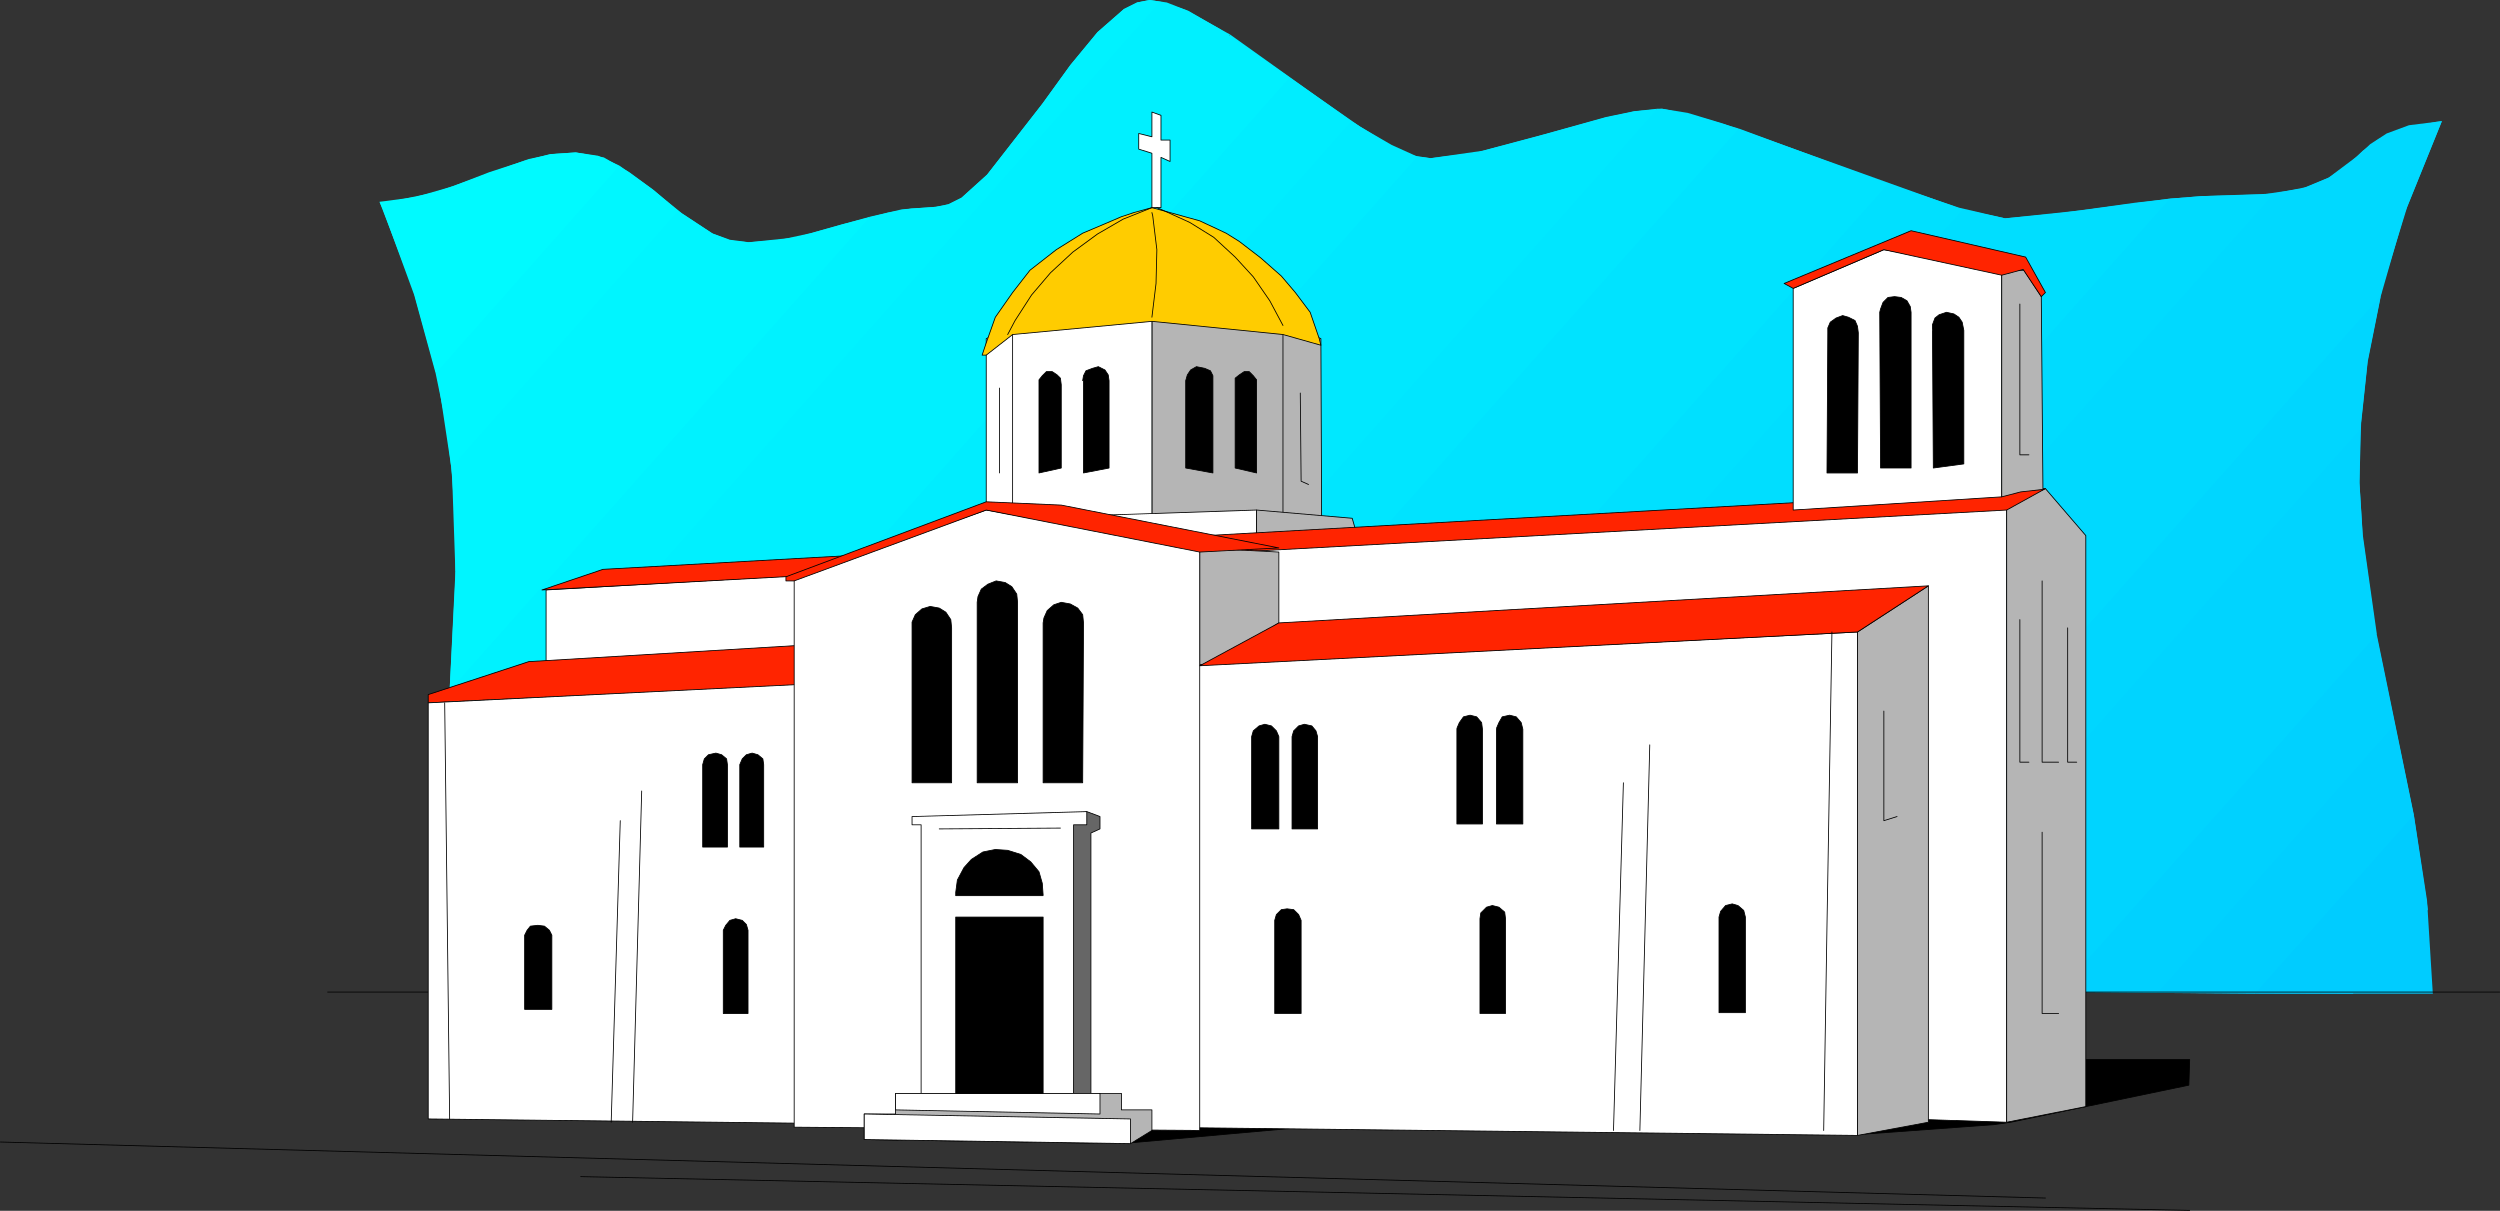 <?xml version="1.0" encoding="UTF-8" standalone="no"?>
<svg
   version="1.0"
   width="129.681mm"
   height="62.808mm"
   id="svg148"
   sodipodi:docname="Church 16.wmf"
   xmlns:inkscape="http://www.inkscape.org/namespaces/inkscape"
   xmlns:sodipodi="http://sodipodi.sourceforge.net/DTD/sodipodi-0.dtd"
   xmlns="http://www.w3.org/2000/svg"
   xmlns:svg="http://www.w3.org/2000/svg">
  <rect width="100%" height="100%" fill="#333333" stroke="none"/>
  <sodipodi:namedview
     id="namedview148"
     pagecolor="#ffffff"
     bordercolor="#000000"
     borderopacity="0.25"
     inkscape:showpageshadow="2"
     inkscape:pageopacity="0.0"
     inkscape:pagecheckerboard="0"
     inkscape:deskcolor="#d1d1d1"
     inkscape:document-units="mm" />
  <defs
     id="defs1">
    <pattern
       id="WMFhbasepattern"
       patternUnits="userSpaceOnUse"
       width="6"
       height="6"
       x="0"
       y="0" />
  </defs>
  <path
     style="fill:#00ccff;fill-opacity:1;fill-rule:evenodd;stroke:none"
     d="m 473.245,159.764 2.586,16.8 1.131,18.254 H 442.056 Z"
     id="path1" />
  <path
     style="fill:#00ccff;fill-opacity:1;fill-rule:evenodd;stroke:none"
     d="m 475.992,178.341 -2.747,-18.416 -3.717,-17.931 -46.541,52.662 38.299,0.162 z"
     id="path2" />
  <path
     style="fill:#00cfff;fill-opacity:1;fill-rule:evenodd;stroke:none"
     d="m 473.245,159.764 -7.272,-35.377 -62.378,70.109 38.461,0.323 z"
     id="path3" />
  <path
     style="fill:#00d1ff;fill-opacity:1;fill-rule:evenodd;stroke:none"
     d="m 469.528,141.995 -3.717,-17.931 -2.586,-18.577 -78.861,88.686 38.622,0.485 z"
     id="path4" />
  <path
     style="fill:#00d4ff;fill-opacity:1;fill-rule:evenodd;stroke:none"
     d="m 465.973,124.225 -2.747,-19.385 -0.646,-10.016 0.162,-10.662 -97.445,109.686 38.299,0.646 62.378,-70.109 v 0 z"
     id="path5" />
  <path
     style="fill:#00d4ff;fill-opacity:1;fill-rule:evenodd;stroke:none"
     d="m 463.226,105.486 -0.646,-10.985 0.323,-11.469 1.293,-12.116 2.586,-12.923 -120.553,135.533 38.138,0.646 78.861,-88.686 z"
     id="path6" />
  <path
     style="fill:#00d6ff;fill-opacity:1;fill-rule:evenodd;stroke:none"
     d="m 477.608,23.908 1.131,-0.162 -6.787,16.8 -4.848,15.669 -2.909,14.377 -1.454,13.569 L 365.296,193.849 327.32,193.203 477.608,23.908 Z"
     id="path7" />
  <path
     style="fill:#00d9ff;fill-opacity:1;fill-rule:evenodd;stroke:none"
     d="m 445.611,37.962 6.626,-1.292 4.202,-1.777 5.818,-4.362 2.424,-2.262 3.232,-2.1 4.363,-1.615 6.464,-0.808 -7.272,17.931 -4.686,16.316 L 346.228,193.526 308.413,192.557 445.773,37.962 v 0 z"
     id="path8" />
  <path
     style="fill:#00d9ff;fill-opacity:1;fill-rule:evenodd;stroke:none"
     d="m 425.412,38.931 6.302,-0.485 11.797,-0.323 7.757,-1.131 5.494,-2.262 3.555,-2.423 2.909,-2.746 3.07,-2.262 4.525,-2.1 6.787,-1.292 L 327.32,193.203 289.506,192.234 425.412,38.931 Z"
     id="path9" />
  <path
     style="fill:#00dbff;fill-opacity:1;fill-rule:evenodd;stroke:none"
     d="m 403.434,41.839 15.19,-2.1 7.11,-0.808 5.979,-0.485 14.059,-0.485 -137.36,154.595 -37.814,-0.808 z"
     id="path10" />
  <path
     style="fill:#00deff;fill-opacity:1;fill-rule:evenodd;stroke:none"
     d="m 384.688,41.031 8.403,1.777 15.352,-1.615 16.968,-2.262 L 289.506,192.234 251.692,191.103 384.85,41.031 v 0 z"
     id="path11" />
  <path
     style="fill:#00deff;fill-opacity:1;fill-rule:evenodd;stroke:none"
     d="m 370.144,36.024 13.898,4.685 9.05,2.1 10.342,-0.969 L 270.599,191.749 232.785,190.78 370.144,36.024 Z"
     id="path12" />
  <path
     style="fill:#00e0ff;fill-opacity:1;fill-rule:evenodd;stroke:none"
     d="M 384.688,41.031 355.439,30.531 213.716,190.295 l 37.976,0.808 133.158,-150.072 v 0 z"
     id="path13" />
  <path
     style="fill:#00e3ff;fill-opacity:1;fill-rule:evenodd;stroke:none"
     d="M 370.144,36.024 340.895,25.2 194.647,189.972 l 38.138,0.808 137.36,-154.756 z"
     id="path14" />
  <path
     style="fill:#00e3ff;fill-opacity:1;fill-rule:evenodd;stroke:none"
     d="m 324.896,21.323 h 0.97 l 5.01,0.808 6.949,2.1 17.614,6.3 L 213.716,190.295 175.578,189.649 324.896,21.323 Z"
     id="path15" />
  <path
     style="fill:#00e6ff;fill-opacity:1;fill-rule:evenodd;stroke:none"
     d="m 300.495,26.977 14.059,-3.877 5.979,-1.292 5.333,-0.485 6.141,1.292 8.888,2.585 -146.248,164.772 -38.299,-0.646 z"
     id="path16" />
  <path
     style="fill:#00e8ff;fill-opacity:1;fill-rule:evenodd;stroke:none"
     d="m 277.871,30.693 2.586,0.323 10.181,-1.454 12.12,-3.231 12.12,-3.392 5.494,-1.131 4.525,-0.485 L 175.578,189.649 137.279,189.165 277.871,30.693 Z"
     id="path17" />
  <path
     style="fill:#00e8ff;fill-opacity:1;fill-rule:evenodd;stroke:none"
     d="m 264.943,23.747 8.565,5.331 3.717,1.454 3.232,0.485 9.05,-1.131 10.989,-2.908 L 156.348,189.326 118.21,189.003 264.943,23.747 Z"
     id="path18" />
  <path
     style="fill:#00ebff;fill-opacity:1;fill-rule:evenodd;stroke:none"
     d="M 277.871,30.693 272.861,28.431 266.721,24.877 252.823,15.185 98.657,189.003 137.279,189.165 277.871,30.693 Z"
     id="path19" />
  <path
     style="fill:#00edff;fill-opacity:1;fill-rule:evenodd;stroke:none"
     d="M 264.943,23.747 241.188,6.785 85.406,182.218 v 6.623 L 118.21,189.003 264.943,23.747 Z"
     id="path20" />
  <path
     style="fill:#00f0ff;fill-opacity:1;fill-rule:evenodd;stroke:none"
     d="M 252.823,15.185 239.087,5.654 232.946,2.1 227.452,0.323 86.375,159.279 l -0.808,14.216 -0.162,15.346 13.251,0.162 L 252.823,15.185 Z"
     id="path21" />
  <path
     style="fill:#00f0ff;fill-opacity:1;fill-rule:evenodd;stroke:none"
     d="m 170.569,42.485 6.302,-1.454 6.626,-0.485 2.424,-0.485 2.586,-1.292 5.01,-4.523 10.827,-13.893 5.494,-7.592 5.333,-6.462 5.171,-4.523 2.586,-1.292 L 225.351,0 l 3.394,0.485 3.717,1.454 8.726,4.846 L 85.406,182.218 86.375,157.664 88.153,135.371 170.569,42.485 Z"
     id="path22" />
  <path
     style="fill:#00f2ff;fill-opacity:1;fill-rule:evenodd;stroke:none"
     d="m 146.652,47.493 h 0.162 l 9.373,-0.969 9.05,-2.585 8.888,-2.262 4.525,-0.808 4.848,-0.323 2.424,-0.485 2.586,-1.292 5.01,-4.523 10.827,-13.893 5.494,-7.592 5.333,-6.462 5.171,-4.523 2.586,-1.292 L 225.351,0 227.452,0.323 86.375,159.279 88.153,135.21 89.284,112.109 Z"
     id="path23" />
  <path
     style="fill:#00f5ff;fill-opacity:1;fill-rule:evenodd;stroke:none"
     d="m 132.916,41.355 6.626,4.362 3.555,1.292 3.717,0.485 6.141,-0.485 5.979,-1.292 11.635,-3.231 L 88.153,135.371 89.284,113.402 V 102.579 L 88.476,91.594 132.916,41.355 Z"
     id="path24" />
  <path
     style="fill:#00f5ff;fill-opacity:1;fill-rule:evenodd;stroke:none"
     d="m 146.652,47.493 -3.394,-0.323 -3.394,-1.292 -6.141,-4.039 -5.979,-4.846 -6.302,-4.523 -36.037,40.708 2.101,10.177 1.131,9.854 0.646,18.9 z"
     id="path25" />
  <path
     style="fill:#00f7ff;fill-opacity:1;fill-rule:evenodd;stroke:none"
     d="m 102.858,31.501 5.01,-1.292 5.01,-0.323 5.494,0.969 5.01,2.908 4.848,3.554 4.686,4.039 L 88.476,91.594 85.89,74.47 80.881,56.378 Z"
     id="path26" />
  <path
     style="fill:#00faff;fill-opacity:1;fill-rule:evenodd;stroke:none"
     d="m 76.356,39.578 9.211,-1.938 9.05,-3.231 9.05,-3.231 4.525,-0.969 4.686,-0.323 4.363,0.646 4.202,1.938 -36.037,40.708 -4.202,-15.346 -6.141,-16.8 1.454,-1.454 v 0 z"
     id="path27" />
  <path
     style="fill:#00faff;fill-opacity:1;fill-rule:evenodd;stroke:none"
     d="m 102.858,31.501 -6.949,2.262 -7.11,2.746 -7.272,2.1 -7.11,0.969 6.464,16.8 z"
     id="path28" />
  <path
     style="fill:#00fcff;fill-opacity:1;fill-rule:evenodd;stroke:none"
     d="m 76.356,39.578 h -1.939 l 0.646,1.454 1.454,-1.454 v 0 z"
     id="path29" />
  <path
     style="fill:#000000;fill-opacity:1;fill-rule:evenodd;stroke:none"
     d="m 221.634,224.057 34.098,-3.069 105.201,-4.039 3.232,5.492 26.664,-1.938 3.394,-0.485 34.906,-7.269 0.162,-5.008 H 223.25 l -1.616,16.477 v 0 z"
     id="path30" />
  <path
     style="fill:none;stroke:#000000;stroke-width:0.162px;stroke-linecap:round;stroke-linejoin:round;stroke-miterlimit:4;stroke-dasharray:none;stroke-opacity:1"
     d="m 221.634,224.057 34.098,-3.069 105.201,-4.039 3.232,5.492 26.664,-1.938 3.394,-0.485 34.906,-7.269 0.162,-5.008 H 223.25 l -1.616,16.477 v 0"
     id="path31" />
  <path
     style="fill:none;stroke:#000000;stroke-width:0.162px;stroke-linecap:round;stroke-linejoin:round;stroke-miterlimit:4;stroke-dasharray:none;stroke-opacity:1"
     d="M 64.236,194.495 H 490.051"
     id="path32" />
  <path
     style="fill:#b5b5b5;fill-opacity:1;fill-rule:evenodd;stroke:none"
     d="m 225.836,62.193 25.856,0.969 7.272,3.231 0.162,39.416 -33.29,0.808 V 62.193 Z"
     id="path33" />
  <path
     style="fill:none;stroke:#000000;stroke-width:0.162px;stroke-linecap:round;stroke-linejoin:round;stroke-miterlimit:4;stroke-dasharray:none;stroke-opacity:1"
     d="m 225.836,62.193 25.856,0.969 7.272,3.231 0.162,39.416 -33.29,0.808 v -44.424 0"
     id="path34" />
  <path
     style="fill:#ffffff;fill-opacity:1;fill-rule:evenodd;stroke:none"
     d="M 193.354,99.994 V 66.393 l 5.171,-2.585 27.31,-1.615 v 42.808 l -32.482,-5.008 z"
     id="path35" />
  <path
     style="fill:none;stroke:#000000;stroke-width:0.162px;stroke-linecap:round;stroke-linejoin:round;stroke-miterlimit:4;stroke-dasharray:none;stroke-opacity:1"
     d="M 193.354,99.994 V 66.393 l 5.171,-2.585 27.31,-1.615 v 42.808 l -32.482,-5.008 v 0"
     id="path36" />
  <path
     style="fill:none;stroke:#000000;stroke-width:0.162px;stroke-linecap:round;stroke-linejoin:round;stroke-miterlimit:4;stroke-dasharray:none;stroke-opacity:1"
     d="M 251.53,65.424 V 104.194"
     id="path37" />
  <path
     style="fill:none;stroke:#000000;stroke-width:0.162px;stroke-linecap:round;stroke-linejoin:round;stroke-miterlimit:4;stroke-dasharray:none;stroke-opacity:1"
     d="M 198.525,63.809 V 100.963"
     id="path38" />
  <path
     style="fill:#ffcc00;fill-opacity:1;fill-rule:evenodd;stroke:none"
     d="m 222.281,41.678 3.555,-0.969 3.555,0.969 5.818,1.615 5.171,2.423 2.586,1.615 4.202,3.231 4.04,3.554 2.747,3.231 2.909,3.877 1.778,5.169 0.323,1.292 -7.434,-2.1 -25.694,-2.585 -27.31,2.585 -5.171,4.039 h -0.808 l 0.808,-2.423 1.778,-5.008 3.394,-4.846 3.394,-4.362 5.171,-4.039 5.171,-3.231 4.202,-1.777 3.394,-1.454 z"
     id="path39" />
  <path
     style="fill:none;stroke:#000000;stroke-width:0.162px;stroke-linecap:round;stroke-linejoin:round;stroke-miterlimit:4;stroke-dasharray:none;stroke-opacity:1"
     d="m 222.281,41.678 3.555,-0.969 3.555,0.969 5.818,1.615 5.171,2.423 2.586,1.615 4.202,3.231 4.04,3.554 2.747,3.231 2.909,3.877 1.778,5.169 0.323,1.292 -7.434,-2.1 -25.694,-2.585 -27.31,2.585 -5.171,4.039 h -0.808 l 0.808,-2.423 1.778,-5.008 3.394,-4.846 3.394,-4.362 5.171,-4.039 5.171,-3.231 4.202,-1.777 3.394,-1.454 2.424,-0.808 v 0"
     id="path40" />
  <path
     style="fill:#ffffff;fill-opacity:1;fill-rule:evenodd;stroke:none"
     d="M 225.836,40.708 V 30.047 l -2.586,-0.808 v -3.069 l 2.586,0.646 v -4.846 l 1.778,0.646 v 4.846 h 1.778 v 4.2 l -1.778,-0.808 v 9.854 h -1.778 z"
     id="path41" />
  <path
     style="fill:none;stroke:#000000;stroke-width:0.162px;stroke-linecap:round;stroke-linejoin:round;stroke-miterlimit:4;stroke-dasharray:none;stroke-opacity:1"
     d="M 225.836,40.708 V 30.047 l -2.586,-0.808 v -3.069 l 2.586,0.646 v -4.846 l 1.778,0.646 v 4.846 h 1.778 v 4.2 l -1.778,-0.808 v 9.854 h -1.778 v 0"
     id="path42" />
  <path
     style="fill:#000000;fill-opacity:1;fill-rule:evenodd;stroke:none"
     d="m 203.697,75.44 v -0.969 l 0.646,-0.808 0.808,-0.808 h 1.131 l 0.97,0.646 0.646,0.646 0.162,1.292 v 16.316 l -4.363,0.969 V 75.44 Z"
     id="path43" />
  <path
     style="fill:none;stroke:#000000;stroke-width:0.162px;stroke-linecap:round;stroke-linejoin:round;stroke-miterlimit:4;stroke-dasharray:none;stroke-opacity:1"
     d="m 203.697,75.44 v -0.969 l 0.646,-0.808 0.808,-0.808 h 1.131 l 0.97,0.646 0.646,0.646 0.162,1.292 v 16.316 l -4.363,0.969 v -17.285 0"
     id="path44" />
  <path
     style="fill:#000000;fill-opacity:1;fill-rule:evenodd;stroke:none"
     d="m 212.261,74.632 0.162,-0.969 0.485,-0.969 1.293,-0.485 1.131,-0.323 1.293,0.646 0.646,0.969 0.162,1.131 v 17.123 l -5.01,0.969 v -18.093 0 z"
     id="path45" />
  <path
     style="fill:none;stroke:#000000;stroke-width:0.162px;stroke-linecap:round;stroke-linejoin:round;stroke-miterlimit:4;stroke-dasharray:none;stroke-opacity:1"
     d="m 212.261,74.632 0.162,-0.969 0.485,-0.969 1.293,-0.485 1.131,-0.323 1.293,0.646 0.646,0.969 0.162,1.131 v 17.123 l -5.01,0.969 v -18.093 0"
     id="path46" />
  <path
     style="fill:#000000;fill-opacity:1;fill-rule:evenodd;stroke:none"
     d="m 246.359,75.44 v -0.969 l -0.646,-0.808 -0.808,-0.808 h -0.97 l -0.97,0.646 -0.808,0.646 v 1.292 16.316 l 4.202,0.969 V 75.44 Z"
     id="path47" />
  <path
     style="fill:none;stroke:#000000;stroke-width:0.162px;stroke-linecap:round;stroke-linejoin:round;stroke-miterlimit:4;stroke-dasharray:none;stroke-opacity:1"
     d="m 246.359,75.44 v -0.969 l -0.646,-0.808 -0.808,-0.808 h -0.97 l -0.97,0.646 -0.808,0.646 v 1.292 16.316 l 4.202,0.969 v -17.285 0"
     id="path48" />
  <path
     style="fill:#000000;fill-opacity:1;fill-rule:evenodd;stroke:none"
     d="M 237.794,74.632 V 73.663 l -0.485,-0.969 -1.131,-0.485 -1.616,-0.323 -1.131,0.646 -0.646,0.969 -0.323,1.131 v 17.123 l 5.333,0.969 V 74.632 Z"
     id="path49" />
  <path
     style="fill:none;stroke:#000000;stroke-width:0.162px;stroke-linecap:round;stroke-linejoin:round;stroke-miterlimit:4;stroke-dasharray:none;stroke-opacity:1"
     d="M 237.794,74.632 V 73.663 l -0.485,-0.969 -1.131,-0.485 -1.616,-0.323 -1.131,0.646 -0.646,0.969 -0.323,1.131 v 17.123 l 5.333,0.969 v -18.093 0"
     id="path50" />
  <path
     style="fill:none;stroke:#000000;stroke-width:0.162px;stroke-linecap:round;stroke-linejoin:round;stroke-miterlimit:4;stroke-dasharray:none;stroke-opacity:1"
     d="M 195.94,76.086 V 92.725"
     id="path51" />
  <path
     style="fill:none;stroke:#000000;stroke-width:0.162px;stroke-linecap:round;stroke-linejoin:round;stroke-miterlimit:4;stroke-dasharray:none;stroke-opacity:1"
     d="m 254.924,77.055 0.162,17.285 1.454,0.646"
     id="path52" />
  <path
     style="fill:none;stroke:#000000;stroke-width:0.162px;stroke-linecap:round;stroke-linejoin:round;stroke-miterlimit:4;stroke-dasharray:none;stroke-opacity:1"
     d="m 225.836,40.708 -5.656,2.262 -5.01,2.908 -4.848,3.554 -4.363,4.039 -3.717,4.362 -3.232,5.008 -1.454,2.746"
     id="path53" />
  <path
     style="fill:none;stroke:#000000;stroke-width:0.162px;stroke-linecap:round;stroke-linejoin:round;stroke-miterlimit:4;stroke-dasharray:none;stroke-opacity:1"
     d="m 251.53,63.809 -2.586,-4.846 -3.232,-4.685 -3.555,-3.877 -4.202,-3.877 -4.686,-2.908 -5.333,-2.423 -1.131,-0.485"
     id="path54" />
  <path
     style="fill:none;stroke:#000000;stroke-width:0.162px;stroke-linecap:round;stroke-linejoin:round;stroke-miterlimit:4;stroke-dasharray:none;stroke-opacity:1"
     d="m 225.836,62.193 0.808,-6.623 0.162,-6.623 -0.808,-6.623 -0.162,-0.646"
     id="path55" />
  <path
     style="fill:#ffffff;fill-opacity:1;fill-rule:evenodd;stroke:none"
     d="m 217.271,100.963 29.088,-0.969 v 5.815 l -22.301,2.423 -6.787,-7.269 z"
     id="path56" />
  <path
     style="fill:none;stroke:#000000;stroke-width:0.162px;stroke-linecap:round;stroke-linejoin:round;stroke-miterlimit:4;stroke-dasharray:none;stroke-opacity:1"
     d="m 217.271,100.963 29.088,-0.969 v 5.815 l -22.301,2.423 -6.787,-7.269 v 0"
     id="path57" />
  <path
     style="fill:#b5b5b5;fill-opacity:1;fill-rule:evenodd;stroke:none"
     d="m 246.359,99.994 18.746,1.615 0.97,3.392 -19.715,2.423 v -7.431 z"
     id="path58" />
  <path
     style="fill:none;stroke:#000000;stroke-width:0.162px;stroke-linecap:round;stroke-linejoin:round;stroke-miterlimit:4;stroke-dasharray:none;stroke-opacity:1"
     d="m 246.359,99.994 18.746,1.615 0.97,3.392 -19.715,2.423 v -7.431 0"
     id="path59" />
  <path
     style="fill:#ffffff;fill-opacity:1;fill-rule:evenodd;stroke:none"
     d="M 107.06,215.98 V 131.979 115.663 L 393.415,99.025 V 220.019 l -19.715,-0.646 z"
     id="path60" />
  <path
     style="fill:none;stroke:#000000;stroke-width:0.162px;stroke-linecap:round;stroke-linejoin:round;stroke-miterlimit:4;stroke-dasharray:none;stroke-opacity:1"
     d="M 107.06,215.98 V 131.979 115.663 L 393.415,99.025 V 220.019 l -19.715,-0.646 -266.64,-3.392 v 0"
     id="path61" />
  <path
     style="fill:#b5b5b5;fill-opacity:1;fill-rule:evenodd;stroke:none"
     d="m 393.415,99.025 7.595,-3.231 7.918,9.208 v 111.948 l -15.514,3.069 z"
     id="path62" />
  <path
     style="fill:none;stroke:#000000;stroke-width:0.162px;stroke-linecap:round;stroke-linejoin:round;stroke-miterlimit:4;stroke-dasharray:none;stroke-opacity:1"
     d="m 393.415,99.025 7.595,-3.231 7.918,9.208 v 111.948 l -15.514,3.069 v -120.994 0"
     id="path63" />
  <path
     style="fill:#ff2400;fill-opacity:1;fill-rule:evenodd;stroke:none"
     d="m 401.01,95.794 -7.595,4.2 -287.163,15.669 11.958,-4.039 z"
     id="path64" />
  <path
     style="fill:none;stroke:#000000;stroke-width:0.162px;stroke-linecap:round;stroke-linejoin:round;stroke-miterlimit:4;stroke-dasharray:none;stroke-opacity:1"
     d="m 401.01,95.794 -7.595,4.2 -287.163,15.669 11.958,-4.039 282.8,-15.831 v 0"
     id="path65" />
  <path
     style="fill:#ff2400;fill-opacity:1;fill-rule:evenodd;stroke:none"
     d="m 155.701,134.402 -71.75,3.392 v -0.808 -0.808 l 19.715,-6.462 56.398,-3.392 -4.363,8.239 v 0 z"
     id="path66" />
  <path
     style="fill:none;stroke:#000000;stroke-width:0.162px;stroke-linecap:round;stroke-linejoin:round;stroke-miterlimit:4;stroke-dasharray:none;stroke-opacity:1"
     d="m 155.701,134.402 -71.75,3.392 v -0.808 -0.808 l 19.715,-6.462 56.398,-3.392 -4.363,8.239 v 0"
     id="path67" />
  <path
     style="fill:#b5b5b5;fill-opacity:1;fill-rule:evenodd;stroke:none"
     d="M 250.722,122.125 V 108.233 l -15.514,-0.808 v 24.554 l 15.514,-9.854 z"
     id="path68" />
  <path
     style="fill:none;stroke:#000000;stroke-width:0.162px;stroke-linecap:round;stroke-linejoin:round;stroke-miterlimit:4;stroke-dasharray:none;stroke-opacity:1"
     d="M 250.722,122.125 V 108.233 l -15.514,-0.808 v 24.554 l 15.514,-9.854 v 0"
     id="path69" />
  <path
     style="fill:#ffffff;fill-opacity:1;fill-rule:evenodd;stroke:none"
     d="M 83.951,137.795 364.165,123.902 v 98.702 L 83.951,219.373 v -81.578 z"
     id="path70" />
  <path
     style="fill:none;stroke:#000000;stroke-width:0.162px;stroke-linecap:round;stroke-linejoin:round;stroke-miterlimit:4;stroke-dasharray:none;stroke-opacity:1"
     d="M 83.951,137.795 364.165,123.902 v 98.702 L 83.951,219.373 v -81.578 0"
     id="path71" />
  <path
     style="fill:#ffffff;fill-opacity:1;fill-rule:evenodd;stroke:none"
     d="M 235.209,221.634 V 107.425 l -41.854,-7.431 -37.653,13.085 v 107.909 z"
     id="path72" />
  <path
     style="fill:none;stroke:#000000;stroke-width:0.162px;stroke-linecap:round;stroke-linejoin:round;stroke-miterlimit:4;stroke-dasharray:none;stroke-opacity:1"
     d="M 235.209,221.634 V 107.425 l -41.854,-7.431 -37.653,13.085 v 107.909 l 79.507,0.646 v 0"
     id="path73" />
  <path
     style="fill:#b5b5b5;fill-opacity:1;fill-rule:evenodd;stroke:none"
     d="m 364.165,123.902 13.898,-9.046 v 105.163 l -13.898,2.585 z"
     id="path74" />
  <path
     style="fill:none;stroke:#000000;stroke-width:0.162px;stroke-linecap:round;stroke-linejoin:round;stroke-miterlimit:4;stroke-dasharray:none;stroke-opacity:1"
     d="m 364.165,123.902 13.898,-9.046 v 105.163 l -13.898,2.585 v -98.702 0"
     id="path75" />
  <path
     style="fill:#ff2400;fill-opacity:1;fill-rule:evenodd;stroke:none"
     d="m 364.165,123.902 -128.957,6.623 15.514,-8.4 127.341,-7.269 z"
     id="path76" />
  <path
     style="fill:none;stroke:#000000;stroke-width:0.162px;stroke-linecap:round;stroke-linejoin:round;stroke-miterlimit:4;stroke-dasharray:none;stroke-opacity:1"
     d="m 364.165,123.902 -128.957,6.623 15.514,-8.4 127.341,-7.269 -13.898,9.046 v 0"
     id="path77" />
  <path
     style="fill:none;stroke:#000000;stroke-width:0.162px;stroke-linecap:round;stroke-linejoin:round;stroke-miterlimit:4;stroke-dasharray:none;stroke-opacity:1"
     d="m 323.442,146.033 -1.939,75.601"
     id="path78" />
  <path
     style="fill:none;stroke:#000000;stroke-width:0.162px;stroke-linecap:round;stroke-linejoin:round;stroke-miterlimit:4;stroke-dasharray:none;stroke-opacity:1"
     d="m 318.271,153.464 -1.939,68.17"
     id="path79" />
  <path
     style="fill:none;stroke:#000000;stroke-width:0.162px;stroke-linecap:round;stroke-linejoin:round;stroke-miterlimit:4;stroke-dasharray:none;stroke-opacity:1"
     d="m 357.54,221.634 0.646,-40.224 0.97,-57.509"
     id="path80" />
  <path
     style="fill:#ff2400;fill-opacity:1;fill-rule:evenodd;stroke:none"
     d="m 235.209,108.233 -41.854,-8.239 -37.653,13.893 h -1.616 v -0.808 l 39.269,-14.7 14.706,0.646 42.662,8.4 z"
     id="path81" />
  <path
     style="fill:none;stroke:#000000;stroke-width:0.162px;stroke-linecap:round;stroke-linejoin:round;stroke-miterlimit:4;stroke-dasharray:none;stroke-opacity:1"
     d="m 235.209,108.233 -41.854,-8.239 -37.653,13.893 h -1.616 v -0.808 l 39.269,-14.7 14.706,0.646 42.662,8.4 -15.514,0.808 v 0"
     id="path82" />
  <path
     style="fill:#ffffff;fill-opacity:1;fill-rule:evenodd;stroke:none"
     d="M 392.445,97.409 351.56,99.994 V 56.539 l 17.776,-7.592 23.109,4.039 z"
     id="path83" />
  <path
     style="fill:none;stroke:#000000;stroke-width:0.162px;stroke-linecap:round;stroke-linejoin:round;stroke-miterlimit:4;stroke-dasharray:none;stroke-opacity:1"
     d="M 392.445,97.409 351.56,99.994 V 56.539 l 17.776,-7.592 23.109,4.039 v 44.424 0"
     id="path84" />
  <path
     style="fill:#b5b5b5;fill-opacity:1;fill-rule:evenodd;stroke:none"
     d="m 392.445,97.409 3.717,-0.969 4.363,-0.485 -0.323,-37.801 -3.394,-5.169 h -4.363 z"
     id="path85" />
  <path
     style="fill:none;stroke:#000000;stroke-width:0.162px;stroke-linecap:round;stroke-linejoin:round;stroke-miterlimit:4;stroke-dasharray:none;stroke-opacity:1"
     d="m 392.445,97.409 3.717,-0.969 4.363,-0.485 -0.323,-37.801 -3.394,-5.169 h -4.363 v 44.424 0"
     id="path86" />
  <path
     style="fill:#ff2400;fill-opacity:1;fill-rule:evenodd;stroke:none"
     d="m 351.56,56.539 17.776,-7.592 23.109,5.008 4.202,-1.131 3.555,5.331 0.808,-0.808 -3.878,-6.946 -22.462,-5.169 -24.886,10.339 z"
     id="path87" />
  <path
     style="fill:none;stroke:#000000;stroke-width:0.162px;stroke-linecap:round;stroke-linejoin:round;stroke-miterlimit:4;stroke-dasharray:none;stroke-opacity:1"
     d="m 351.56,56.539 17.776,-7.592 23.109,5.008 4.202,-1.131 3.555,5.331 0.808,-0.808 -3.878,-6.946 -22.462,-5.169 -24.886,10.339 1.778,0.969 v 0"
     id="path88" />
  <path
     style="fill:#666666;fill-opacity:1;fill-rule:evenodd;stroke:none"
     d="m 210.484,214.365 h 3.394 V 163.318 l 1.778,-0.808 v -2.423 l -2.586,-0.969 -5.979,1.777 3.394,53.47 z"
     id="path89" />
  <path
     style="fill:none;stroke:#000000;stroke-width:0.162px;stroke-linecap:round;stroke-linejoin:round;stroke-miterlimit:4;stroke-dasharray:none;stroke-opacity:1"
     d="m 210.484,214.365 h 3.394 V 163.318 l 1.778,-0.808 v -2.423 l -2.586,-0.969 -5.979,1.777 3.394,53.47 v 0"
     id="path90" />
  <path
     style="fill:#ffffff;fill-opacity:1;fill-rule:evenodd;stroke:none"
     d="m 180.588,214.365 v -52.662 h -1.778 v -1.615 l 34.259,-0.969 v 2.585 h -2.586 v 52.662 z"
     id="path91" />
  <path
     style="fill:none;stroke:#000000;stroke-width:0.162px;stroke-linecap:round;stroke-linejoin:round;stroke-miterlimit:4;stroke-dasharray:none;stroke-opacity:1"
     d="m 180.588,214.365 v -52.662 h -1.778 v -1.615 l 34.259,-0.969 v 2.585 h -2.586 v 52.662 H 180.588 v 0"
     id="path92" />
  <path
     style="fill:#b5b5b5;fill-opacity:1;fill-rule:evenodd;stroke:none"
     d="m 215.655,214.365 h 4.202 v 3.231 h 5.979 v 4.039 l -4.202,2.585 -52.197,-0.808 v -5.008 h 6.141 v -4.039 z"
     id="path93" />
  <path
     style="fill:none;stroke:#000000;stroke-width:0.162px;stroke-linecap:round;stroke-linejoin:round;stroke-miterlimit:4;stroke-dasharray:none;stroke-opacity:1"
     d="m 215.655,214.365 h 4.202 v 3.231 h 5.979 v 4.039 l -4.202,2.585 -52.197,-0.808 v -5.008 h 6.141 v -4.039 h 40.077 v 0"
     id="path94" />
  <path
     style="fill:#ffffff;fill-opacity:1;fill-rule:evenodd;stroke:none"
     d="m 175.578,214.365 h 40.077 v 4.039 l -40.077,-0.808 z"
     id="path95" />
  <path
     style="fill:none;stroke:#000000;stroke-width:0.162px;stroke-linecap:round;stroke-linejoin:round;stroke-miterlimit:4;stroke-dasharray:none;stroke-opacity:1"
     d="m 175.578,214.365 h 40.077 v 4.039 l -40.077,-0.808 v -3.231 0"
     id="path96" />
  <path
     style="fill:#ffffff;fill-opacity:1;fill-rule:evenodd;stroke:none"
     d="m 169.437,218.404 52.197,0.969 v 4.846 l -52.197,-0.808 z"
     id="path97" />
  <path
     style="fill:none;stroke:#000000;stroke-width:0.162px;stroke-linecap:round;stroke-linejoin:round;stroke-miterlimit:4;stroke-dasharray:none;stroke-opacity:1"
     d="m 169.437,218.404 52.197,0.969 v 4.846 l -52.197,-0.808 v -5.008 0"
     id="path98" />
  <path
     style="fill:#000000;fill-opacity:1;fill-rule:evenodd;stroke:none"
     d="m 187.375,214.365 v -34.57 h 17.13 v 34.57 z"
     id="path99" />
  <path
     style="fill:none;stroke:#000000;stroke-width:0.162px;stroke-linecap:round;stroke-linejoin:round;stroke-miterlimit:4;stroke-dasharray:none;stroke-opacity:1"
     d="m 187.375,214.365 v -34.57 h 17.13 v 34.57 h -17.13 v 0"
     id="path100" />
  <path
     style="fill:#000000;fill-opacity:1;fill-rule:evenodd;stroke:none"
     d="m 204.505,175.434 -0.162,-2.262 -0.646,-2.262 -1.616,-1.938 -1.939,-1.454 -2.586,-0.808 -2.424,-0.162 -2.424,0.485 -2.262,1.454 -1.454,1.615 -1.293,2.423 -0.323,2.423 v 0.646 h 17.13 v 0 z"
     id="path101" />
  <path
     style="fill:none;stroke:#000000;stroke-width:0.162px;stroke-linecap:round;stroke-linejoin:round;stroke-miterlimit:4;stroke-dasharray:none;stroke-opacity:1"
     d="m 204.505,175.434 -0.162,-2.262 -0.646,-2.262 -1.616,-1.938 -1.939,-1.454 -2.586,-0.808 -2.424,-0.162 -2.424,0.485 -2.262,1.454 -1.454,1.615 -1.293,2.423 -0.323,2.423 v 0.646 h 17.13 v 0"
     id="path102" />
  <path
     style="fill:none;stroke:#000000;stroke-width:0.162px;stroke-linecap:round;stroke-linejoin:round;stroke-miterlimit:4;stroke-dasharray:none;stroke-opacity:1"
     d="m 207.898,162.349 -23.755,0.162"
     id="path103" />
  <path
     style="fill:#000000;fill-opacity:1;fill-rule:evenodd;stroke:none"
     d="m 178.81,123.094 v -1.131 l 0.646,-1.454 1.293,-1.131 1.616,-0.485 1.778,0.323 1.293,0.808 0.97,1.454 0.162,1.615 V 153.464 h -7.757 v -30.37 z"
     id="path104" />
  <path
     style="fill:none;stroke:#000000;stroke-width:0.162px;stroke-linecap:round;stroke-linejoin:round;stroke-miterlimit:4;stroke-dasharray:none;stroke-opacity:1"
     d="m 178.81,123.094 v -1.131 l 0.646,-1.454 1.293,-1.131 1.616,-0.485 1.778,0.323 1.293,0.808 0.97,1.454 0.162,1.615 V 153.464 h -7.757 v -30.37 0"
     id="path105" />
  <path
     style="fill:#000000;fill-opacity:1;fill-rule:evenodd;stroke:none"
     d="m 204.505,122.125 0.162,-0.969 0.646,-1.454 1.293,-1.131 1.454,-0.485 1.778,0.323 1.454,0.808 0.97,1.292 0.162,1.615 -0.162,31.339 h -7.757 v -31.339 z"
     id="path106" />
  <path
     style="fill:none;stroke:#000000;stroke-width:0.162px;stroke-linecap:round;stroke-linejoin:round;stroke-miterlimit:4;stroke-dasharray:none;stroke-opacity:1"
     d="m 204.505,122.125 0.162,-0.969 0.646,-1.454 1.293,-1.131 1.454,-0.485 1.778,0.323 1.454,0.808 0.97,1.292 0.162,1.615 -0.162,31.339 h -7.757 v -31.339 0"
     id="path107" />
  <path
     style="fill:#000000;fill-opacity:1;fill-rule:evenodd;stroke:none"
     d="m 191.577,118.087 0.162,-1.131 0.646,-1.454 1.293,-0.969 1.616,-0.646 1.778,0.323 1.293,0.808 0.97,1.454 0.162,1.615 V 153.464 h -7.918 v -35.377 z"
     id="path108" />
  <path
     style="fill:none;stroke:#000000;stroke-width:0.162px;stroke-linecap:round;stroke-linejoin:round;stroke-miterlimit:4;stroke-dasharray:none;stroke-opacity:1"
     d="m 191.577,118.087 0.162,-1.131 0.646,-1.454 1.293,-0.969 1.616,-0.646 1.778,0.323 1.293,0.808 0.97,1.454 0.162,1.615 V 153.464 h -7.918 v -35.377 0"
     id="path109" />
  <path
     style="fill:#000000;fill-opacity:1;fill-rule:evenodd;stroke:none"
     d="m 358.348,65.263 v -0.969 l 0.485,-1.131 1.131,-0.808 1.293,-0.485 1.131,0.323 1.293,0.646 0.485,1.131 0.162,1.292 -0.162,27.462 h -5.979 l 0.162,-27.462 z"
     id="path110" />
  <path
     style="fill:none;stroke:#000000;stroke-width:0.162px;stroke-linecap:round;stroke-linejoin:round;stroke-miterlimit:4;stroke-dasharray:none;stroke-opacity:1"
     d="m 358.348,65.263 v -0.969 l 0.485,-1.131 1.131,-0.808 1.293,-0.485 1.131,0.323 1.293,0.646 0.485,1.131 0.162,1.292 -0.162,27.462 h -5.979 l 0.162,-27.462 v 0"
     id="path111" />
  <path
     style="fill:#000000;fill-opacity:1;fill-rule:evenodd;stroke:none"
     d="m 378.871,64.616 v -0.969 l 0.485,-1.292 0.808,-0.646 1.454,-0.485 1.454,0.323 0.97,0.646 0.646,0.969 0.323,1.615 v 26.17 l -5.979,0.808 -0.162,-26.977 v 0 z"
     id="path112" />
  <path
     style="fill:none;stroke:#000000;stroke-width:0.162px;stroke-linecap:round;stroke-linejoin:round;stroke-miterlimit:4;stroke-dasharray:none;stroke-opacity:1"
     d="m 378.871,64.616 v -0.969 l 0.485,-1.292 0.808,-0.646 1.454,-0.485 1.454,0.323 0.97,0.646 0.646,0.969 0.323,1.615 v 26.17 l -5.979,0.808 -0.162,-26.977 v 0"
     id="path113" />
  <path
     style="fill:#000000;fill-opacity:1;fill-rule:evenodd;stroke:none"
     d="m 368.528,61.224 0.162,-0.646 0.485,-1.292 0.97,-0.969 1.293,-0.162 1.293,0.162 1.131,0.646 0.646,1.131 0.162,1.131 v 30.531 h -5.979 z"
     id="path114" />
  <path
     style="fill:none;stroke:#000000;stroke-width:0.162px;stroke-linecap:round;stroke-linejoin:round;stroke-miterlimit:4;stroke-dasharray:none;stroke-opacity:1"
     d="m 368.528,61.224 0.162,-0.646 0.485,-1.292 0.97,-0.969 1.293,-0.162 1.293,0.162 1.131,0.646 0.646,1.131 0.162,1.131 v 30.531 h -5.979 l -0.162,-30.531 v 0"
     id="path115" />
  <path
     style="fill:none;stroke:#000000;stroke-width:0.162px;stroke-linecap:round;stroke-linejoin:round;stroke-miterlimit:4;stroke-dasharray:none;stroke-opacity:1"
     d="m 400.364,113.886 v 35.539 h 3.232"
     id="path116" />
  <path
     style="fill:none;stroke:#000000;stroke-width:0.162px;stroke-linecap:round;stroke-linejoin:round;stroke-miterlimit:4;stroke-dasharray:none;stroke-opacity:1"
     d="m 405.373,123.094 v 26.331 h 1.778"
     id="path117" />
  <path
     style="fill:none;stroke:#000000;stroke-width:0.162px;stroke-linecap:round;stroke-linejoin:round;stroke-miterlimit:4;stroke-dasharray:none;stroke-opacity:1"
     d="m 396,121.479 v 27.947 h 1.778"
     id="path118" />
  <path
     style="fill:none;stroke:#000000;stroke-width:0.162px;stroke-linecap:round;stroke-linejoin:round;stroke-miterlimit:4;stroke-dasharray:none;stroke-opacity:1"
     d="m 400.364,163.156 v 35.539 h 3.232"
     id="path119" />
  <path
     style="fill:none;stroke:#000000;stroke-width:0.162px;stroke-linecap:round;stroke-linejoin:round;stroke-miterlimit:4;stroke-dasharray:none;stroke-opacity:1"
     d="m 396,59.609 v 29.562 h 1.778"
     id="path120" />
  <path
     style="fill:#000000;fill-opacity:1;fill-rule:evenodd;stroke:none"
     d="m 245.389,144.418 0.323,-1.131 1.131,-0.969 1.131,-0.323 1.293,0.323 0.97,0.969 0.485,1.131 v 18.093 h -5.333 v -18.093 z"
     id="path121" />
  <path
     style="fill:none;stroke:#000000;stroke-width:0.162px;stroke-linecap:round;stroke-linejoin:round;stroke-miterlimit:4;stroke-dasharray:none;stroke-opacity:1"
     d="m 245.389,144.418 0.323,-1.131 1.131,-0.969 1.131,-0.323 1.293,0.323 0.97,0.969 0.485,1.131 v 18.093 h -5.333 v -18.093 0"
     id="path122" />
  <path
     style="fill:#000000;fill-opacity:1;fill-rule:evenodd;stroke:none"
     d="m 253.308,144.418 0.323,-1.131 0.97,-0.969 1.131,-0.323 1.454,0.323 0.808,0.969 0.323,1.131 v 18.093 h -5.01 z"
     id="path123" />
  <path
     style="fill:none;stroke:#000000;stroke-width:0.162px;stroke-linecap:round;stroke-linejoin:round;stroke-miterlimit:4;stroke-dasharray:none;stroke-opacity:1"
     d="m 253.308,144.418 0.323,-1.131 0.97,-0.969 1.131,-0.323 1.454,0.323 0.808,0.969 0.323,1.131 v 18.093 h -5.01 v -18.093 0"
     id="path124" />
  <path
     style="fill:#000000;fill-opacity:1;fill-rule:evenodd;stroke:none"
     d="m 249.914,180.441 0.323,-1.131 0.97,-0.969 1.131,-0.162 1.293,0.162 0.97,0.969 0.485,1.131 v 18.254 h -5.171 v -18.254 z"
     id="path125" />
  <path
     style="fill:none;stroke:#000000;stroke-width:0.162px;stroke-linecap:round;stroke-linejoin:round;stroke-miterlimit:4;stroke-dasharray:none;stroke-opacity:1"
     d="m 249.914,180.441 0.323,-1.131 0.97,-0.969 1.131,-0.162 1.293,0.162 0.97,0.969 0.485,1.131 v 18.254 h -5.171 v -18.254 0"
     id="path126" />
  <path
     style="fill:#000000;fill-opacity:1;fill-rule:evenodd;stroke:none"
     d="m 285.628,142.802 0.485,-1.131 0.808,-1.131 1.293,-0.323 1.293,0.323 0.97,1.131 0.162,1.292 v 18.577 h -5.01 v -18.577 0 z"
     id="path127" />
  <path
     style="fill:none;stroke:#000000;stroke-width:0.162px;stroke-linecap:round;stroke-linejoin:round;stroke-miterlimit:4;stroke-dasharray:none;stroke-opacity:1"
     d="m 285.628,142.802 0.485,-1.131 0.808,-1.131 1.293,-0.323 1.293,0.323 0.97,1.131 0.162,1.292 v 18.577 h -5.01 v -18.577 0"
     id="path128" />
  <path
     style="fill:#000000;fill-opacity:1;fill-rule:evenodd;stroke:none"
     d="m 293.384,142.802 0.485,-1.131 0.646,-1.131 1.454,-0.323 1.293,0.323 0.97,1.131 0.323,1.292 v 18.577 h -5.171 v -18.577 0 z"
     id="path129" />
  <path
     style="fill:none;stroke:#000000;stroke-width:0.162px;stroke-linecap:round;stroke-linejoin:round;stroke-miterlimit:4;stroke-dasharray:none;stroke-opacity:1"
     d="m 293.384,142.802 0.485,-1.131 0.646,-1.131 1.454,-0.323 1.293,0.323 0.97,1.131 0.323,1.292 v 18.577 h -5.171 v -18.577 0"
     id="path130" />
  <path
     style="fill:#000000;fill-opacity:1;fill-rule:evenodd;stroke:none"
     d="m 290.152,180.118 0.162,-1.131 1.131,-1.131 1.131,-0.323 1.293,0.323 1.131,0.969 0.162,1.292 v 18.577 h -5.01 v -18.577 z"
     id="path131" />
  <path
     style="fill:none;stroke:#000000;stroke-width:0.162px;stroke-linecap:round;stroke-linejoin:round;stroke-miterlimit:4;stroke-dasharray:none;stroke-opacity:1"
     d="m 290.152,180.118 0.162,-1.131 1.131,-1.131 1.131,-0.323 1.293,0.323 1.131,0.969 0.162,1.292 v 18.577 h -5.01 v -18.577 0"
     id="path132" />
  <path
     style="fill:#000000;fill-opacity:1;fill-rule:evenodd;stroke:none"
     d="m 337.016,179.795 0.323,-1.131 0.97,-1.131 1.293,-0.323 1.131,0.323 1.131,0.969 0.323,1.292 v 18.739 h -5.171 z"
     id="path133" />
  <path
     style="fill:none;stroke:#000000;stroke-width:0.162px;stroke-linecap:round;stroke-linejoin:round;stroke-miterlimit:4;stroke-dasharray:none;stroke-opacity:1"
     d="m 337.016,179.795 0.323,-1.131 0.97,-1.131 1.293,-0.323 1.131,0.323 1.131,0.969 0.323,1.292 v 18.739 h -5.171 v -18.739 0"
     id="path134" />
  <path
     style="fill:#000000;fill-opacity:1;fill-rule:evenodd;stroke:none"
     d="m 137.764,149.91 0.323,-1.131 0.808,-0.808 1.454,-0.323 1.131,0.323 0.97,0.808 0.162,1.131 v 16.154 h -4.848 v -16.154 z"
     id="path135" />
  <path
     style="fill:none;stroke:#000000;stroke-width:0.162px;stroke-linecap:round;stroke-linejoin:round;stroke-miterlimit:4;stroke-dasharray:none;stroke-opacity:1"
     d="m 137.764,149.91 0.323,-1.131 0.808,-0.808 1.454,-0.323 1.131,0.323 0.97,0.808 0.162,1.131 v 16.154 h -4.848 v -16.154 0"
     id="path136" />
  <path
     style="fill:#000000;fill-opacity:1;fill-rule:evenodd;stroke:none"
     d="m 145.036,149.91 0.485,-1.131 0.808,-0.808 1.131,-0.323 1.131,0.323 0.97,0.808 0.162,1.131 v 16.154 h -4.686 v -16.154 z"
     id="path137" />
  <path
     style="fill:none;stroke:#000000;stroke-width:0.162px;stroke-linecap:round;stroke-linejoin:round;stroke-miterlimit:4;stroke-dasharray:none;stroke-opacity:1"
     d="m 145.036,149.91 0.485,-1.131 0.808,-0.808 1.131,-0.323 1.131,0.323 0.97,0.808 0.162,1.131 v 16.154 h -4.686 v -16.154 0"
     id="path138" />
  <path
     style="fill:#000000;fill-opacity:1;fill-rule:evenodd;stroke:none"
     d="m 141.804,182.38 0.485,-0.969 0.808,-0.969 1.131,-0.323 1.293,0.323 0.808,0.808 0.323,1.131 v 16.316 h -4.848 v -16.316 z"
     id="path139" />
  <path
     style="fill:none;stroke:#000000;stroke-width:0.162px;stroke-linecap:round;stroke-linejoin:round;stroke-miterlimit:4;stroke-dasharray:none;stroke-opacity:1"
     d="m 141.804,182.38 0.485,-0.969 0.808,-0.969 1.131,-0.323 1.293,0.323 0.808,0.808 0.323,1.131 v 16.316 h -4.848 v -16.316 0"
     id="path140" />
  <path
     style="fill:#000000;fill-opacity:1;fill-rule:evenodd;stroke:none"
     d="m 102.858,183.349 0.485,-0.969 0.646,-0.808 1.454,-0.162 1.293,0.162 0.97,0.808 0.485,0.969 v 14.539 h -5.333 v -14.539 z"
     id="path141" />
  <path
     style="fill:none;stroke:#000000;stroke-width:0.162px;stroke-linecap:round;stroke-linejoin:round;stroke-miterlimit:4;stroke-dasharray:none;stroke-opacity:1"
     d="m 102.858,183.349 0.485,-0.969 0.646,-0.808 1.454,-0.162 1.293,0.162 0.97,0.808 0.485,0.969 v 14.539 h -5.333 v -14.539 0"
     id="path142" />
  <path
     style="fill:none;stroke:#000000;stroke-width:0.162px;stroke-linecap:round;stroke-linejoin:round;stroke-miterlimit:4;stroke-dasharray:none;stroke-opacity:1"
     d="m 121.604,160.895 -1.778,59.124"
     id="path143" />
  <path
     style="fill:none;stroke:#000000;stroke-width:0.162px;stroke-linecap:round;stroke-linejoin:round;stroke-miterlimit:4;stroke-dasharray:none;stroke-opacity:1"
     d="m 125.805,155.079 -1.778,64.939"
     id="path144" />
  <path
     style="fill:none;stroke:#000000;stroke-width:0.162px;stroke-linecap:round;stroke-linejoin:round;stroke-miterlimit:4;stroke-dasharray:none;stroke-opacity:1"
     d="M 87.183,137.795 88.153,219.373"
     id="path145" />
  <path
     style="fill:none;stroke:#000000;stroke-width:0.162px;stroke-linecap:round;stroke-linejoin:round;stroke-miterlimit:4;stroke-dasharray:none;stroke-opacity:1"
     d="m 369.336,139.41 v 21.485 l 2.586,-0.808"
     id="path146" />
  <path
     style="fill:none;stroke:#000000;stroke-width:0.162px;stroke-linecap:round;stroke-linejoin:round;stroke-miterlimit:4;stroke-dasharray:none;stroke-opacity:1"
     d="M 0.081,223.896 401.01,234.881"
     id="path147" />
  <path
     style="fill:none;stroke:#000000;stroke-width:0.162px;stroke-linecap:round;stroke-linejoin:round;stroke-miterlimit:4;stroke-dasharray:none;stroke-opacity:1"
     d="m 113.847,230.681 315.443,6.623"
     id="path148" />
</svg>
